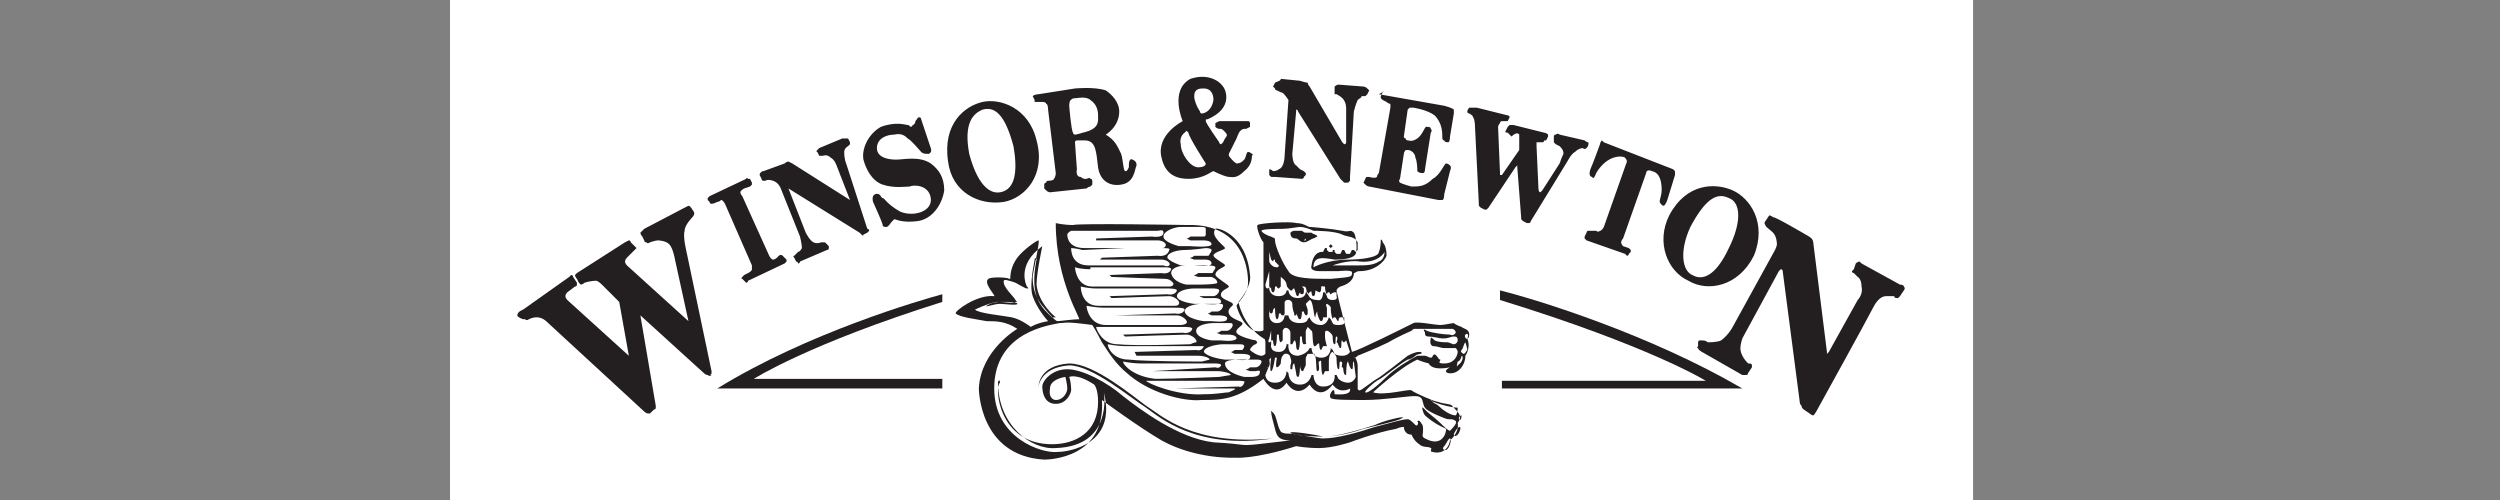 <?xml version="1.0" encoding="utf-8"?>
<!-- Generator: Adobe Illustrator 20.0.0, SVG Export Plug-In . SVG Version: 6.00 Build 0)  -->
<svg version="1.1" id="Lager_1" xmlns="http://www.w3.org/2000/svg" xmlns:xlink="http://www.w3.org/1999/xlink" x="0px" y="0px"
	 viewBox="0 0 130 26" style="enable-background:new 0 0 130 26;" xml:space="preserve">
<rect x="0" y="0" width="130" height="26" fill="#808080" stroke="none"/>
<style type="text/css">
	.st0{fill-rule:evenodd;clip-rule:evenodd;fill:#FFFFFF;}
	.st1{fill-rule:evenodd;clip-rule:evenodd;fill:#231F20;}
</style>
<g>
	<polygon class="st0" points="23.4,-25.7 102.6,-25.7 102.6,53.6 23.4,53.6 23.4,-25.7 	"/>
	<path class="st1" d="M26.9,16.4c0-0.2,0.3-0.3,0.3-0.3l2.4-1.7c0,0,0.1-0.1,0.1-0.1c0.1,0,0.1,0.1,0.1,0.1l0.2,0.3c0,0,0,0,0,0.1
		c0,0.1-0.1,0.1-0.1,0.1l-0.4,0.3c0,0-0.1,0.1-0.1,0.2c0,0.1,0.1,0.2,0.1,0.2l3.2,2.9l-0.5-2.8l-0.9-0.9c0,0-0.2-0.2-0.3-0.2
		c-0.3,0-0.6,0.1-0.6,0.1s-0.1,0.1-0.2,0.1c-0.1-0.1-0.1-0.1-0.1-0.1l-0.1-0.2c0,0-0.1-0.1-0.1-0.2c0.1-0.1,0.1-0.1,0.1-0.1l2.5-1.6
		c0,0,0.2-0.1,0.2-0.1c0.1,0,0.1,0.1,0.1,0.1l0.2,0.2c0,0,0.1,0.1,0.1,0.1l-0.1,0.1l-0.4,0.4c0,0-0.1,0.1-0.1,0.2
		c0,0.1,0.1,0.2,0.1,0.2l3.2,2.9l-0.7-3.2c0,0-0.1-0.6-0.3-0.8c-0.2-0.2-0.6-0.2-0.6-0.2c-0.1,0-0.4,0.1-0.4,0.1s-0.1,0.1-0.2,0
		c-0.1,0-0.1-0.1-0.1-0.1l-0.1-0.2c0,0-0.1-0.1-0.1-0.2c0.1-0.1,0.2-0.2,0.2-0.2l2.1-1.1c0,0,0.2-0.1,0.2-0.1c0.1,0,0.2,0.2,0.2,0.2
		s0.1,0.1,0.1,0.2c0,0.1-0.1,0.2-0.1,0.2s-0.4,0.4-0.4,0.7c-0.1,0.3,0.1,1.1,0.1,1.1l1.3,6.2c0,0,0,0.1,0,0.1c0,0.1-0.1,0.1-0.1,0.1
		L37,19.5c0,0-0.1,0.1-0.2,0c-0.1,0-0.2-0.1-0.2-0.1l-3.3-3l0.8,4.7c0,0,0,0.1,0,0.1c0,0.1-0.1,0.1-0.1,0.1l-0.2,0.2
		c0,0-0.1,0-0.1,0c-0.1,0-0.2-0.1-0.2-0.1l-5.1-4.7c0,0-0.2-0.2-0.5-0.2c-0.2,0-0.4,0.1-0.4,0.1s-0.1,0.1-0.2,0c-0.1,0-0.1,0-0.1,0
		S26.9,16.5,26.9,16.4L26.9,16.4z M36.8,10.4l0.1,0.1c0,0,0,0.1,0.1,0.1c0.1,0,0.3-0.1,0.3-0.1s0.1,0,0.2-0.1c0.1,0,0.2,0.2,0.2,0.2
		l1.4,3.2c0,0,0,0.1,0,0.2c0,0.1-0.2,0.2-0.2,0.2l-0.2,0.1c0,0-0.1,0.1-0.1,0.1c-0.1,0.1,0,0.1,0,0.1l0.1,0.1c0,0,0.1,0.1,0.1,0.1
		c0.1,0,0.1-0.1,0.1-0.1l1.9-0.9c0,0,0.1-0.1,0.1-0.1c0-0.1,0-0.1,0-0.1l-0.1-0.1c0,0-0.1-0.1-0.1-0.1c-0.1-0.1-0.2,0-0.2,0
		l-0.1,0.1c0,0-0.1,0.1-0.2,0.1c-0.1,0-0.2-0.2-0.2-0.2l-1.4-3.1c0,0-0.1-0.1-0.1-0.2c0-0.1,0.2-0.2,0.2-0.2L39,9.7l0.1-0.1
		c0-0.1,0-0.1,0-0.1L39,9.3c0,0,0,0-0.1,0c-0.1-0.1-0.1,0-0.1,0l-1.9,0.9l-0.1,0.1V10.4L36.8,10.4z M39.5,9.1l0.1,0.2
		c0,0,0,0.1,0.1,0.1c0.1,0,0.1,0,0.1,0s0.1-0.1,0.4,0c0.3,0.1,0.4,0.4,0.4,0.4l1,2.5c0,0,0.1,0.4,0.1,0.6c-0.1,0.2-0.2,0.2-0.2,0.2
		l-0.1,0.1c0,0-0.1,0.1-0.1,0.1c-0.1,0,0,0.1,0,0.1l0.1,0.2c0,0,0.1,0,0.1,0.1c0.1,0,0.1-0.1,0.1-0.1l1.4-0.6c0,0,0.1,0,0.1-0.1
		c0-0.1,0-0.1,0-0.1l-0.1-0.1l-0.1-0.1c-0.1,0-0.2,0-0.2,0s-0.2,0.1-0.4,0c-0.2-0.1-0.4-0.5-0.4-0.5l-0.9-2.3l3.7,2.3
		c0,0,0.1,0.1,0.1,0.1c0.1,0.1,0.1,0,0.1,0l0.2-0.1c0,0,0.1-0.1,0.1-0.1c0-0.1-0.1-0.1-0.1-0.1L44,8.5c0,0-0.1-0.2-0.1-0.6
		c0-0.2,0.2-0.3,0.2-0.3s0.1-0.1,0.1-0.1c0-0.1,0-0.1,0-0.1l-0.1-0.2h-0.1c-0.1,0-0.2,0-0.2,0l-1.2,0.5c0,0-0.1,0.1-0.1,0.1
		c-0.1,0.1,0,0.1,0,0.1l0.1,0.2c0,0,0.1,0,0.1,0h0.1c0,0,0.2-0.1,0.4,0.1c0.2,0.1,0.3,0.4,0.3,0.4l0.7,1.8l-3-1.9
		c0,0-0.2-0.1-0.2-0.1c-0.1,0-0.2,0.1-0.2,0.1l-1.1,0.4C39.6,8.9,39.5,9,39.5,9.1L39.5,9.1L39.5,9.1z M45.9,11.7
		c0,0.1,0.1,0.1,0.2,0.1c0.1,0,0.2-0.2,0.3-0.3c0.1-0.1,0.1-0.1,0.1-0.1c0.1,0,0.4,0.2,1.2,0.1c0.8-0.1,1.3-0.9,1.4-1.6
		c0-0.7-0.3-1.1-0.7-1.4c-0.6-0.4-1.4-0.2-1.8-0.2c-0.4,0-1-0.1-1-0.6c0-0.5,0.5-0.7,0.9-0.7c0.4-0.1,0.6,0.1,0.7,0.2
		c0.2,0.1,0.6,0.6,0.7,0.7C48,8,48.1,8,48.3,8c0.2-0.1,0.1-0.3,0.1-0.3l-0.5-1.5c0,0,0-0.1-0.1-0.1c-0.1,0-0.1,0.1-0.2,0.2
		c0,0.2-0.2,0.2-0.2,0.3c-0.1,0-0.1-0.1-0.2-0.1c-0.1,0-0.6-0.2-1.4,0.1c-0.7,0.4-1,1.2-0.9,1.7c0.1,0.4,0.4,1.1,1,1.3
		c0.6,0.2,1.2,0.1,1.4,0.1c0.2-0.1,1-0.1,1.1,0.6c0.1,0.7-0.9,1-1.6,0.7c-0.7-0.4-0.8-0.7-0.9-0.7c-0.1,0-0.1-0.3-0.4-0.2
		c-0.2,0.1-0.1,0.4-0.1,0.4S45.9,11.6,45.9,11.7L45.9,11.7z M49.3,8.4c0.2,1.6,1.6,2.3,2.9,2.1c1.1-0.2,2.2-1.4,1.7-3.2
		c-0.4-1.7-1.9-2.2-2.8-2C50.2,5.5,49,6.4,49.3,8.4L49.3,8.4z M51.1,5.7c0.7-0.2,1.2,0.4,1.6,1.9C53,9.3,52.6,9.9,52,10
		c-0.6,0.1-1.2-0.5-1.6-2C50.1,6.4,50.6,5.9,51.1,5.7L51.1,5.7z M53.7,5l0.1,0.2c0,0,0,0.1,0,0.1c0.1,0,0.2,0,0.2,0h0.2
		c0,0,0.2,0,0.2,0.1c0.1,0,0.1,0.3,0.1,0.3L54.9,9c0,0,0,0.2-0.1,0.3c0,0.1-0.3,0.1-0.3,0.1s-0.1,0-0.1,0.1c-0.1,0-0.1,0.1-0.1,0.1
		v0.2c0,0,0,0,0.1,0.1c0.1,0.1,0.2,0.1,0.2,0.1l1.9-0.2c0,0,0.1-0.1,0.2-0.1c0.1-0.1,0.1-0.1,0.1-0.1V9.4c0,0,0-0.1-0.1-0.1
		c0-0.1-0.2,0-0.2,0h-0.1c0,0-0.1,0-0.2-0.1C55.9,9.2,56,8.8,56,8.8s-0.1-1.3-0.1-1.4c0-0.1,0.1-0.1,0.1-0.1c0.1,0,0.1,0,0.4,0
		c0.6,0,0.6,0.6,0.7,1.4c0.1,0.7,0.6,1,1.2,0.9c0.7-0.1,0.7-0.8,0.8-1c0-0.1,0-0.2-0.2-0.3c-0.2-0.1-0.2,0.2-0.2,0.4
		c-0.1,0.2-0.1,0.2-0.2,0.2c-0.1-0.1-0.1-0.6-0.2-0.9C58.1,7.6,58,7.3,57.5,7c0,0,0.7-0.4,0.7-1.2c0-0.5-0.4-0.9-0.7-1.1
		c-0.6-0.2-1.6-0.1-1.6-0.1L54,4.9C54,4.9,53.8,4.9,53.7,5L53.7,5L53.7,5z M55.7,5.2C55.7,5.1,56,5.1,56,5.1s0.5-0.1,0.7,0.1
		C57,5.4,57.1,5.7,57.1,6c0,0.3,0.1,0.7-0.8,0.9c-0.3,0.1-0.4,0.1-0.4,0.1c-0.1,0-0.1-0.1-0.1-0.1c-0.1-0.1-0.2-1.4-0.2-1.4
		S55.6,5.2,55.7,5.2L55.7,5.2z M66.3,4.3l-0.1,0.2l0.1,0.1c0,0.1,0.1,0.1,0.1,0.1l0.2,0.1c0.1,0,0.2,0.1,0.4,0.4l-0.2,2.9
		c0,0,0,0.6-0.3,0.7c-0.1,0.1-0.3,0.1-0.3,0.1S66.1,8.8,66,8.8L66,8.9v0.2c0,0,0.1,0.1,0.1,0.1c0.1,0,0.2,0,0.2,0l1.4,0.1
		c0,0,0.1,0,0.1-0.1l0.1-0.1V9V9c-0.1-0.1-0.1-0.1-0.1-0.1l-0.2-0.1c0,0-0.1-0.1-0.2-0.2C67.2,8.5,67.2,8,67.2,8l0.2-2.2V5.7
		c0.1,0,0.1,0.1,0.1,0.1l2.2,3.5c0,0,0.1,0.1,0.1,0.1c0.1,0.1,0.1,0.1,0.1,0.1h0.2c0,0,0.1-0.1,0.1-0.1V9.2l0.2-3.4
		c0,0,0.1-0.4,0.2-0.6c0.1-0.1,0.2-0.1,0.2-0.2c0.1,0,0.2,0,0.2,0c0.1-0.1,0.1-0.1,0.1-0.1l0.1-0.2c0,0-0.1-0.1-0.1-0.1
		c-0.1-0.1-0.2-0.1-0.2-0.1l-1.3-0.1c0,0-0.1,0-0.2,0.1v0.1v0.2c0,0,0,0,0,0.1c0.1,0,0.1,0,0.1,0s0.2,0.1,0.3,0.2
		c0.2,0.2,0.2,0.5,0.2,0.5L70,7.4c0,0,0,0.1-0.1,0.1l-0.1-0.1l-1.7-2.9c0,0-0.1-0.1-0.1-0.2c-0.1,0-0.4-0.1-0.4-0.1l-1-0.1
		C66.6,4.2,66.5,4.2,66.3,4.3L66.3,4.3L66.3,4.3z M71.9,4.8L71.8,5v0.1c0.1,0.1,0.1,0.1,0.1,0.1l0.2,0.1c0,0,0.1,0.1,0.2,0.1
		c0,0.1,0,0.2,0,0.2L71.7,9c0,0-0.1,0.1-0.1,0.2c-0.1,0.1-0.4,0-0.4,0h-0.1c-0.1,0-0.1,0.1-0.1,0.1l-0.1,0.2L71,9.6
		c0.1,0.1,0.2,0.1,0.2,0.1l3.6,0.7c0,0,0.1,0,0.2,0c0.1,0,0.1-0.3,0.1-0.3l0.3-1.2c0,0,0.1-0.2,0-0.3c0,0-0.1-0.1-0.2-0.1
		c-0.1,0-0.3,0.6-0.7,0.8c-0.4,0.4-0.7,0.4-1.1,0.4c-0.4-0.1-0.6-0.2-0.6-0.2c-0.1-0.1,0-0.2,0-0.2l0.2-1.3c0,0,0-0.1,0.1-0.2
		c0.1,0,0.1,0,0.1,0c0.2,0,0.4,0.2,0.4,0.4c0.1,0.2,0.1,0.6,0.1,0.7c0.1,0.1,0.2,0.1,0.3,0.1c0.1,0,0.1-0.2,0.1-0.2l0.3-1.9
		c0,0,0.1-0.1,0-0.2c0-0.1-0.1-0.1-0.2-0.1c-0.1-0.1-0.2,0.4-0.5,0.6c-0.3,0.2-0.4,0.1-0.5,0.1c0,0-0.1,0-0.1-0.1
		c-0.1,0-0.1-0.1-0.1-0.1l0.2-1.4c0,0,0.1-0.1,0.1-0.1c0.1,0,0.2,0,0.2,0s0.7,0.1,1.1,0.4c0.4,0.4,0.4,0.9,0.4,1.1
		c0,0.1,0,0.2,0.1,0.2c0,0.1,0.2,0.1,0.2,0.1c0.1,0,0.1-0.3,0.1-0.3l0.2-1.2c0,0,0-0.1,0-0.2c-0.1-0.1-0.5-0.2-0.5-0.2l-3.4-0.6
		C72.1,4.7,71.9,4.7,71.9,4.8L71.9,4.8L71.9,4.8z M63.2,6.4c0,0,0,0.1,0,0.2c0.1,0.1,0.2,0.1,0.2,0.1s-0.1,0,0.1,0
		C63.7,6.8,63.8,7,63.8,7c0,0.1-0.1,0.2-0.1,0.2l-0.1,0.2c0,0-0.1,0.1-0.1,0.1c-0.1,0-0.1-0.1-0.1-0.1s-0.7-1-0.7-1.1
		c0-0.1,0-0.1,0.1-0.1c1.4-0.6,0.9-1.6,0.8-1.7c-0.2-0.3-0.8-0.7-1.7-0.4c-1.1,0.6-0.4,2.2-0.4,2.2S60.1,7,60.4,8.2
		c0.2,0.9,0.8,1.1,1.4,1.1c0.8,0,1.2-0.4,1.3-0.4c0.4,0.2,0.7,0.3,0.8,0.3c0.2,0,0.4,0.1,0.8-0.3c0.4-0.3,0.4-0.7,0.4-0.8
		C65.2,8,65.1,8,65.1,8S65,7.9,64.9,7.9c-0.1,0-0.1,0.3-0.2,0.4c-0.1,0.1-0.2,0.2-0.4,0.2c-0.2-0.1-0.4-0.4-0.4-0.4V8
		C63.9,8,63.9,8,63.9,8l0.4-0.8c0,0,0.1-0.3,0.2-0.4c0.1-0.1,0.2-0.1,0.2-0.1s0.1,0,0.1,0C65,6.6,65,6.6,65,6.6V6.4
		c0,0,0-0.1-0.1-0.1c-0.1,0-0.2,0-0.2,0h-1.3C63.4,6.3,63.4,6.3,63.2,6.4L63.2,6.4L63.2,6.4z M62.6,4.6c0.3,0,0.5,0.2,0.5,0.6
		c-0.1,0.6-0.5,0.7-0.6,0.7c-0.1,0-0.1-0.1-0.1-0.1c-0.2-0.3-0.3-0.6-0.3-0.8C62.1,4.6,62.4,4.6,62.6,4.6L62.6,4.6z M62.7,8.5
		c0,0.1-0.1,0.2-0.4,0.2c-0.4,0-0.9-0.7-0.9-1.2c-0.1-0.4,0.2-0.6,0.2-0.6l0.1-0.1c0,0-0.1-0.1,0.1,0.1C61.8,7.1,62.7,8.5,62.7,8.5
		L62.7,8.5L62.7,8.5z M76.4,5.6c0,0-0.1,0.1-0.1,0.2c0,0.1,0.1,0.1,0.1,0.1s0.2,0.1,0.2,0.2c0.1,0.1,0.1,0.5,0.1,0.5l0.2,4v0.1
		c0.1,0.1,0.1,0.1,0.1,0.1l0.2,0.1c0,0,0.1,0,0.1,0l0.1-0.1l1.4-2.1c0,0,0.1-0.1,0.1-0.1v0.1l0.2,2.6v0.1c0.1,0.1,0.1,0.1,0.1,0.1
		l0.2,0.1h0.1c0.1,0,0.1-0.1,0.1-0.1l1.9-3.1c0,0,0.2-0.4,0.4-0.5c0.2-0.2,0.4-0.2,0.4-0.2s0.1,0.1,0.2,0c0.1-0.1,0.1-0.2,0.1-0.2
		s0-0.1,0-0.1c-0.1,0-0.2-0.1-0.2-0.1l-1.3-0.3c0,0-0.1-0.1-0.2,0c-0.1,0-0.1,0.1-0.1,0.1v0.2v0.1c0.1,0.1,0.1,0.1,0.1,0.1l0.2,0.1
		c0.1,0.1,0.2,0.2,0.2,0.4c-0.1,0.2-0.2,0.5-0.2,0.5l-0.9,1.4l-0.1,0.1c-0.1,0-0.1-0.2-0.1-0.2l-0.1-2.2c0,0,0-0.1,0-0.2
		c0.1,0,0.1,0,0.1,0h0.2c0,0,0.1,0,0.1-0.1c0.1,0,0.1,0,0.1,0l0.1-0.2c0,0,0,0,0-0.1c-0.1-0.1-0.2-0.1-0.2-0.1l-1.6-0.4
		c0,0-0.1,0-0.2,0l-0.1,0.1l-0.1,0.2c0,0-0.1,0.1,0.1,0.1l0.1,0.1c0,0,0,0,0.1,0.1C78.9,6.8,79,7,79,7v0.8l-0.9,1.3c0,0,0,0-0.1,0
		C78,9.1,78,9,78,9l-0.1-2.4c0,0,0-0.1,0.1-0.2c0-0.1,0.1-0.1,0.1-0.1h0.1h0.1c0.1,0,0.1,0,0.1,0l0.1-0.2V6.1c0-0.1-0.1-0.1-0.1-0.1
		l-1.6-0.4C76.6,5.6,76.5,5.6,76.4,5.6C76.4,5.6,76.4,5.6,76.4,5.6L76.4,5.6z M86.8,11.2c-0.7,1.4-0.1,2.9,1,3.4
		c1,0.6,2.6,0.3,3.4-1.3c0.7-1.7-0.2-3-1.1-3.4C89.2,9.5,87.7,9.5,86.8,11.2L86.8,11.2z M89.9,10.3c0.6,0.2,0.7,1.2,0,2.6
		c-0.7,1.5-1.4,1.7-1.9,1.4c-0.5-0.2-0.7-1.2-0.1-2.5C88.7,10.3,89.3,10,89.9,10.3L89.9,10.3z M83.2,7.5c0,0-0.4,1.1-0.5,1.3
		c-0.1,0.3,0,0.4,0.1,0.4C82.8,9.3,82.9,9.3,83,9c0.6-1,1.4-0.9,1.5-0.8c0.1,0.1,0.1,0.2,0.1,0.2l-1.2,3.4c0,0-0.1,0.2-0.2,0.2
		c-0.1,0.1-0.2,0-0.2,0L82.7,12h-0.1c-0.1,0-0.1,0.1-0.1,0.1l-0.1,0.2v0.1c0.1,0.1,0.1,0.1,0.1,0.1l2,0.7l0.1,0.1
		c0.1,0,0.1-0.1,0.1-0.1l0.1-0.1c0,0,0-0.1,0-0.1c-0.1-0.1-0.1-0.1-0.1-0.1l-0.3-0.1c0,0-0.1-0.1-0.1-0.2c0-0.1,0.1-0.2,0.1-0.2
		l1.2-3.4c0-0.1,0.1-0.2,0.3-0.1C86.5,9,86.4,10,86.4,10c0,0.1-0.1,0.4-0.1,0.5c0.1,0.2,0.2,0.2,0.2,0.2c0.1,0,0.2-0.3,0.2-0.3
		l0.4-1.3c0,0,0-0.1,0-0.2c-0.1-0.1-0.1-0.1-0.1-0.1l-3.6-1.4c0,0-0.1-0.1-0.1-0.1C83.2,7.4,83.2,7.5,83.2,7.5L83.2,7.5z M94.5,21.3
		c0,0,2.6-4.7,2.9-5.3c0.3-0.6,0.6-0.6,0.7-0.6c0.2,0,0.4,0,0.4,0c0,0.1,0.1,0.1,0.2,0.1c0.1-0.1,0.1-0.1,0.1-0.1l0.2-0.3
		c0,0,0.1-0.1,0-0.2c0-0.1-0.2-0.1-0.2-0.1l-2-1.1c0,0-0.1-0.1-0.1-0.1c-0.1,0-0.2,0.1-0.2,0.1L96.4,14l-0.1,0.1
		c0,0.1,0.1,0.1,0.1,0.1l0.2,0.2c0,0,0.2,0.1,0.2,0.5c0.1,0.4-0.2,0.7-0.2,0.7l-1.5,2.7c0,0-0.1,0.1-0.1,0.1v-0.1l-0.7-5.6
		c0,0,0-0.2-0.1-0.3c-0.1-0.1-0.3-0.2-0.3-0.2s-1.7-1-1.7-0.9c0,0-0.1-0.1-0.2-0.1H92l-0.2,0.3c0,0-0.1,0.1,0,0.2
		c0,0.1,0.2,0.2,0.4,0.4c0.2,0.2,0.2,0.6,0.2,0.6c0,0.1-0.1,0.3-0.1,0.3l-2.2,4c0,0-0.2,0.4-0.6,0.7c-0.2,0.1-0.6,0.1-0.7,0.1
		c-0.1-0.1-0.2-0.1-0.4-0.1c-0.1,0-0.1,0.1-0.1,0.1L88.3,18c0,0-0.1,0.1,0,0.1c0,0.1,0.2,0.2,0.2,0.2l2.1,1.2c0,0,0.1,0,0.2,0
		c0.1,0,0.1-0.1,0.1-0.1l0.2-0.3c0,0,0,0,0-0.1c0-0.1-0.1-0.1-0.2-0.1c-0.2-0.2-0.4-0.5-0.4-0.8c0-0.2,0.1-0.5,0.1-0.5l1.9-3.5
		l0.1-0.1c0.1,0,0.1,0.1,0.1,0.1l0.9,6.9c0,0,0.1,0.1,0.1,0.2c0.1,0.1,0.1,0.1,0.1,0.1l0.3,0.2c0,0,0.1,0.1,0.2,0.1
		C94.4,21.5,94.5,21.3,94.5,21.3L94.5,21.3z"/>
	<path class="st1" d="M49,20.2H37.3c4.7-2.9,10.6-4.6,11.7-4.9v0.4c-7,2.2-9.8,4-9.8,4H49V20.2L49,20.2z"/>
	<path class="st1" d="M78.1,20.2h12.5C85.8,17.4,80,15.6,78,15.1v0.5c7.8,2.4,10.7,4.2,10.7,4.2H78.1V20.2L78.1,20.2z"/>
	<path class="st1" d="M65.7,17.1v-4.5c-0.2-0.2-0.4-0.9-0.3-0.9c0.1-0.1,1.7-0.2,2-0.1c0.4,0,0.6,0.2,0.7,0.2c0.1,0,1.2,0.1,1.7,0.2
		c0.4,0.1,0.4-0.1,0.6,0.1c0.1,0.1,0.2,0.8,0.1,1.1c-0.1,0.2-0.5,0.3-1.1,0.3c-0.6-0.1-1.1-0.2-1.1,0.4c0,0,0.7-0.4,1.8-0.4
		c0.6,0,1.6-0.1,1.6-0.4c0.1-0.2,0.1-0.6,0.1-0.6c0-0.1,0.1,0,0.1,0.1c0.1,0.1,0.2,0.3,0.2,0.7c-0.1,0.3-0.6,0.8-1.4,0.8
		c-0.2,0-0.2,0.1-0.3,0.1c0,0.1,0,0.5-0.7,0.7c-0.2,0.1-0.2,0.2-0.2,0.2c0,0.1,0.8,3.2,0.8,3.2c0.4-0.1,2.6-1.2,3.2-1.5
		c0.2-0.1,1.1,0.1,1.4,0.1c0.2,0,0.6-0.1,0.7-0.1c0.1,0.1,0.4,0.2,0.4,0.2c0.1,0.1,0.4,0.1,0.4,0.4c0,0.2-0.1,0.2-0.1,0.2
		c0.2,0.5-0.1,0.9-0.1,0.9c0,0.5-0.4,1-0.9,0.9c-0.3-0.1,0.1-0.3,0.1-0.3c-1,0.2-1.1-0.2-1.1-0.2c-0.4-0.1-0.6-0.2-0.6-0.2
		c-0.9,0.4-2.3,1.7-2.3,1.7c0.6,0.2,1.9-0.2,2-0.1c0.1,0.1,1.2,0.6,1.4,0.6c0.2,0.1,0.7,0.1,0.7,0.2c0.1,0.1,0.4,0.4,0.4,0.5
		c0.1,0.1-0.1,0.4-0.1,0.4c0.1,0.5-0.4,0.9-0.4,0.9c-0.1,0.6-0.6,0.7-0.9,0.6c-0.2,0,0-0.2-0.1-0.2c-0.1-0.1-0.4,0-0.6-0.2
		c-0.3-0.2-0.4-0.5-0.4-0.5c-0.4,0-0.4-0.4-0.4-0.4c-0.2,0-0.4,0.1-0.4,0.1c-1.1,0.2-2.4,0.7-2.4,0.7s-0.9,0.3-1.6,0.3
		c-0.7,0-1.2-0.1-1.2-0.1c-2.2,0.7-3.2,0.6-3.2,0.6s-2,0.1-3.8-0.9c-1.2-0.7-3.1-2.1-3.1-2.1c0.2,3-2.7,3.1-3,3.1
		c-3.4-0.2-3.4-3.7-3.4-3.7c0.1-2,2-3.1,2-3.1c-0.6-0.4-1.1-0.4-1.6-0.4c-0.5-0.1-1.4-0.2-1.6-0.4c-0.1-0.1,1.1-1,2-0.9
		c0.1,0-0.6-0.7-0.3-0.9c0.1-0.1,0.9-0.1,1.1,0c0.1,0.1-0.1-0.4,0.4-1.1c0.3-0.4,1-0.9,1.1-0.9c0.1,0-0.3,1.7-0.3,1.9
		c0,0.2,0,0.9,0.5,1.5c0.5,0.6,0.7,0.8,0.8,0.8c0.1,0,0.8-0.1,1.1-0.1c0.2,0.1-1.2-1.9-1.2-5c0,0,0.4,0.1,0.9,0.1
		c0.3-0.1,5.9,0,5.9,0c3.2-0.1,3.2,2.7,3.2,3c0,0.6-0.6,1.1-0.6,1.2c0,0,0.2,0.9,0.9,1.3C65.8,17.3,65.7,17.1,65.7,17.1L65.7,17.1z
		 M54.9,20.8c0.4,0,0.6-0.4,0.6-0.6c0-0.2-0.1-0.6-0.1-0.6s-0.8,0.1-0.8,0.6C54.5,20.8,54.9,20.8,54.9,20.8L54.9,20.8z M54.7,23.1
		c1.2,0,2.4-0.6,2.4-2.2c0-0.7-0.2-0.9-0.2-0.9c-0.9-0.6-1.3-0.4-1.3-0.4c0.1,0.3,0.1,0.6,0.1,0.7c0,0.1-0.2,0.7-0.8,0.7
		c-0.6,0-0.7-0.6-0.7-0.9c0-0.3,0.5-0.9,1.3-0.9c0.8,0,2.1,0.7,2.9,1.4c0.9,0.7,2.9,2.2,4.7,2.4c1.8,0.1,1.3,0.2,2.3,0.1
		c0.9-0.1,1.7-0.2,1.7-0.2c-0.6,0-0.7-0.2-0.8-0.6c-0.1-0.4-0.2-0.7-0.2-0.9c-0.1-0.1,0.1,0,0.2,0.2c0.1,0.2,0.2,0.9,0.4,0.9
		c0.2,0.1,0.5,0,0.7,0.1c0.2,0,1.1,0.2,1.4,0.2c0.7,0,1.8-0.3,2.7-0.6c0.8-0.2,1.4-0.4,1.7-0.4c0.1,0,0.2,0.1,0.4,0.3
		c0.1,0.1,0.2-0.1,0.1-0.2c0,0,0.1-0.1,0.2,0.1c0.1,0.1,0.1,0.2,0.1,0.4c0,0.2-0.1,0.3,0.1,0.4c0.2,0.1,0.6,0.3,0.9,0
		c0.2-0.2,0.2-0.5,0.2-0.5c-0.7-0.3-1.1-0.7-1.1-0.7c-0.1-0.1-0.2-0.5-0.1-0.4c0.1,0.1,0.1,0.1,0.2,0.2c0.1,0.1,0.5,0.4,0.7,0.6
		c0.1,0.1,0.4,0.4,0.5,0.4c0.1-0.1,0.4-0.4,0.3-0.5c-0.1-0.1-0.2-0.1-0.4-0.1c-0.1,0-1.1-0.4-1.2-0.6c-0.1-0.1-0.1-0.4-0.2-0.5
		c-0.1-0.1-0.2-0.1-0.4-0.1c-0.3,0-1.6,0.2-2.5,0.2c-0.9,0-1.7,0-1.8-0.1c-0.1-0.1,0-0.3,0.1-0.4c0.1-0.1,0.1,0.2,0.1,0.2
		c0.1,0,0.9,0.1,0.8-0.3c0,0-0.1,0.1-0.4,0.1c-0.3,0-0.5-0.3-0.5-0.3c-0.7,0.9-1.2,0-1.2,0c-0.7,0.8-1.2-0.1-1.2-0.1
		c-0.6,0.9-1.2-0.2-1.2-0.2c-1.4,1.1-2.2,1.1-3.2,1.1c-1,0.1-2.8-0.4-3.9-1.4c-0.6-0.5-0.9-1-1.3-1.6c-0.3-0.6-0.5-0.9-0.5-0.9
		c-1.5-0.2-1.3-0.1-1.7-0.1c-0.4,0.1-3.4,0.4-3.4,3.4c0,2.6,2.5,3.4,3.3,3.3c0.6,0,3.1-0.4,2.4-3.1c0,0,0.5,2.8-2.5,2.9
		c-1.3,0.1-3-1.2-3-3.4c0-0.1,0.1-0.2,0.1,0C51.7,20.1,51.9,23.1,54.7,23.1L54.7,23.1z M75.1,23.2c-0.1,0.1-0.1,0.2,0.1,0.2
		c0.2-0.1,0.3-0.6,0.2-0.6C75.3,22.8,75.2,23.1,75.1,23.2L75.1,23.2z M75.9,21.8c0.1,0.1,0.1-0.2,0.1-0.2
		C75.9,21.6,75.8,21.8,75.9,21.8L75.9,21.8z M75.6,22.6c0,0.1,0.1,0.1,0.2,0c0.1-0.1,0.2-0.4,0.1-0.4C75.8,22.2,75.6,22.5,75.6,22.6
		L75.6,22.6z M75.7,21.6c0.1-0.1,0.1-0.4,0.1-0.4c-0.4,0-1.4-0.3-1.4-0.4c0-0.1,0,0,0.1,0.1c0.1,0.1,0.2,0.1,0.3,0.2
		c0.2,0.2,0.6,0.5,0.9,0.5C75.6,21.6,75.7,21.6,75.7,21.6L75.7,21.6z M70.6,19c0,0.1,0,1.1,0,1.2c0,0,0,0.1,0.1,0.1
		c0.1,0,0.7-0.5,0.9-0.6c0.2-0.1,1.2-0.9,1.6-1.2c0.2-0.1,0.4-0.2,0.6-0.2c0.2,0,0.1,0.1,0.1,0.1c0,0-0.2,0-0.3,0.1
		c-0.1,0.1-0.3,0.2-0.4,0.2c-0.4,0.2-1.2,0.9-1.6,1.1c-0.3,0.2-0.7,0.6-0.6,0.6c0.1,0.1,0.7-0.4,1.1-0.8c0.4-0.4,1.2-0.9,1.6-1.1
		c0.2,0,0.4,0,0.4,0c0.1,0,0.2,0.1,0.3,0.1c0.1,0,0.1-0.1,0.1-0.1c0.1-0.1,0.1-0.1,0.2,0c0.1,0.1,0.1,0.2,0.2,0.2
		c0,0.1-0.2,0.2,0.2,0.2c0.6,0,0.7-0.5,0.7-0.6c0-0.1-0.1-0.2-0.1-0.2c0,0-0.3,0-0.6,0c-0.2,0-0.3-0.1-0.6-0.1
		c-0.2-0.1-0.1-0.4-0.1-0.4c0-0.1,0.1,0,0.2,0.1c0.2,0.1,0.5,0.1,0.7,0.1c0.3,0.1,0.2,0.1,0.3,0.1c0.1,0,0.2-0.1,0.2-0.2
		c0-0.2-0.1-0.2-0.2-0.2c-0.2,0-0.2,0.1-0.6,0.1c-0.1,0-0.5-0.1-0.7-0.1c-0.2,0-0.2-0.1-0.2-0.2c-0.1-0.2-0.1-0.2,0.1-0.1
		c0.2,0.1,0.9,0.2,1.2,0.2c0.2,0.1,0.3-0.1,0.3-0.1c0-0.1-0.1-0.2-0.2-0.2c-0.1,0-0.3,0-0.6,0c-0.3,0-0.3,0-0.6,0
		c-0.2,0-0.7,0-0.7,0c-0.1,0-0.1,0-0.2,0.1c0,0-0.7,0.3-1.2,0.6c-0.6,0.3-1.6,0.7-1.6,0.7c-0.1,0.1-0.1,0.1-0.2,0.1
		C70.5,18.5,70.6,18.9,70.6,19L70.6,19z M75.8,18.8c0,0-0.1,0.4,0,0.2c0.3-0.2,0.3-0.5,0.2-0.5C76,18.6,75.9,18.8,75.8,18.8
		L75.8,18.8z M76,18.2c-0.1,0.1,0.1,0.2,0.1,0.2c0.1,0,0.1-0.1,0.2-0.2c0-0.1-0.1-0.4-0.1-0.4C76.1,17.9,76.1,18.1,76,18.2L76,18.2z
		 M76.3,17.6c0.1-0.2,0-0.3-0.1-0.2C76.1,17.5,76.3,17.7,76.3,17.6L76.3,17.6z M54,20.1c0,0,0.1-1,1.6-1.1c1.2,0,3.2,1.7,4,2.2
		c0.7,0.5,2.6,2.2,6.6,1.6c-4.2,0.4-5.8-1.2-6.6-1.7c-0.7-0.5-2.7-2.2-4-2.2C54,19,54,20.1,54,20.1L54,20.1z M61.3,12.8h0.6
		c0,0,1.1,0.1,1.1-0.1c0-0.2-0.4-0.2-0.4-0.2h-0.7c0,0-0.2-0.1-0.2-0.1c0.1,0,0.2-0.1,0.2-0.1s0.7,0,0.7,0c0.1,0,0.1-0.1,0.1-0.1
		s0-0.2,0-0.3c0-0.1-0.2-0.1-0.2-0.1s-0.8,0-1.1,0c-0.3,0-0.9,0.2-0.9,0.5S61.3,12.8,61.3,12.8L61.3,12.8z M61.4,13.8h0.7
		c0,0,0.9,0.1,0.9-0.1c0-0.2-0.3-0.2-0.3-0.2h-0.6c0,0-0.3-0.1-0.2-0.1c0.1,0,0.2-0.1,0.2-0.1s0.7,0,0.7,0c0.1,0,0.1-0.1,0.1-0.1
		S63,13.1,63,13c0-0.1-0.3-0.1-0.3-0.1s-0.7,0.1-1.1,0.1c-0.3,0-0.9,0.1-0.9,0.4C60.8,13.6,61.4,13.8,61.4,13.8L61.4,13.8z
		 M62.1,15.8h0.5c0,0,0.9,0.1,0.9-0.1c0-0.2-0.3-0.2-0.3-0.2h-0.6c0,0-0.3-0.1-0.2-0.1c0.1,0,0.2,0,0.2,0s0.4,0,0.5,0
		c0.1,0,0.2-0.1,0.2-0.1s0.1-0.1,0.1-0.2c0-0.1-0.3-0.1-0.3-0.1s-0.7,0-1,0c-0.3,0-0.9,0.1-0.9,0.4C61.2,15.7,62.1,15.8,62.1,15.8
		L62.1,15.8z M61.7,14.8h0.6c0,0,1,0,1-0.1c0-0.2-0.3-0.3-0.3-0.3h-0.7c0,0-0.3-0.1-0.2-0.1c0.1,0,0.2-0.1,0.2-0.1s0.7,0,0.7,0
		c0.1,0,0.1-0.1,0.1-0.1s0.1-0.1,0.1-0.2c0-0.1-0.4-0.1-0.4-0.1s-0.7,0-1.1,0c-0.3,0-0.8,0.1-0.8,0.4C61,14.7,61.7,14.8,61.7,14.8
		L61.7,14.8z M62.6,16.7H63c0,0,0.8,0.1,0.8-0.1c0.1-0.2-0.4-0.2-0.4-0.2H63c0,0-0.2-0.1-0.2-0.1c0.1,0,0.2-0.1,0.2-0.1s0.2,0,0.3,0
		c0.1,0,0.2-0.1,0.2-0.1s0.1-0.1,0.1-0.2c0-0.1-0.1-0.1-0.1-0.1s-0.7,0-1,0c-0.3,0-0.9,0.1-0.9,0.4C61.7,16.6,62.6,16.7,62.6,16.7
		L62.6,16.7z M63,17.7h0.5c0,0,0.7,0.1,0.8-0.1c0-0.2-0.4-0.2-0.4-0.2h-0.4c0,0-0.3-0.1-0.2-0.1c0.1,0,0.2-0.1,0.2-0.1s0.2,0,0.3,0
		c0.1,0,0.2-0.1,0.2-0.1s0.1-0.1,0.1-0.2c0-0.1-0.1-0.1-0.1-0.1s-0.6,0-0.9,0c-0.3,0-0.9,0.1-0.9,0.4C62.2,17.6,63,17.7,63,17.7
		L63,17.7z M64.7,19.6h0.4c0,0,0.4,0,0.4-0.2c0.1-0.2-0.2-0.1-0.2-0.1H65c0,0-0.3-0.1-0.2-0.1c0.1,0,0.2-0.1,0.2-0.1s0.2,0,0.3,0
		c0.1,0,0.2-0.1,0.2-0.1s0.1-0.1,0.1-0.2c0-0.1-0.2-0.1-0.2-0.1s-0.6,0-0.9,0c-0.2,0-0.8,0-0.8,0.2C63.7,19.4,64.7,19.6,64.7,19.6
		L64.7,19.6z M63.7,18.7h0.5c0,0,0.8,0.1,0.8-0.1c0.1-0.2-0.4-0.2-0.4-0.2h-0.4c0,0-0.2-0.1-0.2-0.1c0.1,0,0.2-0.1,0.2-0.1
		s0.2,0,0.2,0c0.1,0,0.2,0,0.2,0s0.1-0.1,0.1-0.2c0-0.1-0.2-0.1-0.2-0.1s-0.6,0-0.9,0c-0.2,0-1,0.1-1,0.4
		C62.8,18.6,63.7,18.7,63.7,18.7L63.7,18.7z M55.7,12c0,0-0.2,0.1-0.2,0.2c0,0.2,0.1,0.7,0.9,0.7c0.9,0,4,0,4,0s0.2,0,0.2-0.1
		c0.1-0.1-0.1-0.3-0.4-0.3c-0.3,0-3.2,0-3.2,0v-0.1l2.9-0.1c0,0,0.6,0.1,0.6-0.2c0-0.2-0.2-0.1-0.3-0.1c-0.2,0-2.6,0-2.6,0
		S55.7,12,55.7,12L55.7,12z M56.3,13c-0.4-0.1-0.6-0.1-0.6-0.1c0,0.1,0,0.9,0.9,0.9c0.8,0,3.9,0,3.9,0s0.2,0.1,0.3,0
		c0.1-0.1-0.1-0.3-0.4-0.3c-0.3,0-3.2,0-3.2,0l0.1-0.1l2.9-0.1c0,0,0.5,0.1,0.6-0.3c0.1-0.1-0.2-0.1-0.4-0.1c-0.2,0-1.9,0-1.9,0
		L56.3,13L56.3,13z M56.7,14c-0.5,0-0.8-0.1-0.8-0.1c0,0.1,0.1,1,0.9,1c0.9,0,4,0,4,0s0.2,0,0.2-0.1c0.1,0-0.1-0.3-0.4-0.3
		c-0.3,0-2.8-0.1-2.8-0.1l-0.1-0.1l2.7-0.1c0,0,0.4,0.1,0.5-0.2c0-0.1-0.2-0.1-0.4-0.1c-0.1,0-1.9,0-1.9,0H56.7L56.7,14z M57,15
		c-0.4,0-0.8-0.1-0.8-0.1c0,0.2,0.1,1,0.9,1c0.9,0,4,0,4,0s0.2,0,0.2-0.1c0.1-0.1-0.2-0.4-0.5-0.4c-0.3,0-3,0.1-3,0.1l-0.1-0.1
		l3-0.1c0,0,0.4,0.1,0.5-0.2c0-0.1-0.4-0.1-0.5-0.1c-0.2,0-1.8,0-1.8,0H57L57,15z M57.4,16c-0.4,0-0.9-0.1-0.9-0.1c0,0.2,0.2,1,1,1
		c0.9,0,3.9,0,3.9,0s0.2,0,0.3-0.1c0.1-0.1-0.2-0.4-0.5-0.4c-0.3,0-3.2,0-3.2,0H58l3.1-0.1c0,0,0.4,0.1,0.5-0.2
		c0-0.1-0.3-0.1-0.5-0.1c-0.1,0-1.7,0-1.7,0H57.4L57.4,16z M57.9,17C57.5,17,57,17,57,17c0,0.1,0.3,0.9,1.1,0.9c0.9,0.1,3.8,0,3.8,0
		s0.2-0.1,0.3-0.1c0.1-0.1-0.2-0.4-0.5-0.4c-0.3,0-3.2,0.1-3.2,0.1l-0.1-0.1l3.1-0.1c0,0,0.4,0.1,0.5-0.2c0-0.1-0.3-0.1-0.5-0.1
		c-0.2,0-1.7,0-1.7,0L57.9,17L57.9,17z M58.5,18c-0.4,0-0.9-0.1-0.9-0.1c0,0.2,0.3,0.8,1.1,0.8c0.9,0.1,3.8,0.1,3.8,0.1
		s0.4-0.1,0.4-0.1c0-0.1-0.3-0.2-0.6-0.2c-0.3,0-3.2,0-3.2,0L59,18.3l3.2-0.1c0,0,0.3,0.1,0.4-0.2c0.1,0-0.2,0-0.4,0
		c-0.1,0-1.7,0-1.7,0H58.5L58.5,18z M59.3,18.9c-0.4,0-0.9-0.1-0.9-0.1c0,0.2,0.6,0.8,1.7,0.9c0.9,0,3.3-0.1,3.3-0.1
		s0.6-0.1,0.6-0.1c0-0.1-0.4-0.2-0.7-0.2c-0.3,0-3.3,0-3.3,0h-0.1l3.3-0.2c0,0,0.2,0.1,0.3-0.1c0-0.1-0.2-0.1-0.4-0.1
		c-0.1,0-1.7,0-1.7,0H59.3L59.3,18.9z M60.5,19.8c-0.4,0-0.9,0-0.9,0c0,0.1,1.6,0.8,3,0.7c0.7,0,1.1-0.1,1.3-0.1
		c0.2-0.1,0.5-0.2,0.2-0.2c-0.3,0-2.9,0-2.9,0h-0.1l3.3-0.1c0,0,0.2,0.1,0.3-0.2c0.1-0.1-0.2-0.1-0.4-0.1c-0.2,0-1.8,0-1.8,0H60.5
		L60.5,19.8z M63.7,12.9c0,0.1-0.6,0.2-0.6,0.4c0.1,0.2,0.6,0.4,0.6,0.5c0,0.1-0.5,0.2-0.5,0.5c0.1,0.2,0.7,0.5,0.7,0.6
		c0,0.1-0.5,0.2-0.4,0.5c0.1,0.2,0.6,0.3,0.6,0.4c0.1,0.1-0.3,0.2-0.2,0.5c0.1,0.3,0.7,0.4,0.7,0.5c0.1,0.1-0.4,0.3-0.3,0.5
		c0.1,0.2,0.9,0.4,1,0.4c0.1,0.1,0.1,0.1,0,0.2c-0.1,0-0.3,0.2-0.3,0.3c0.1,0.1,0.4,0.3,0.6,0.3c0.1,0,0.2-0.1,0.2-0.1v-0.6
		c0,0,0-0.2-0.1-0.2c-1.1-0.7-1.3-1.9-1.3-1.9s0.7-0.8,0.6-1.4c-0.2-2.2-1.8-2.5-1.8-2.4C62.9,12.3,63.7,12.8,63.7,12.9L63.7,12.9z
		 M70.6,13.8c0.4,0,0.8,0,1.1-0.2c0.3-0.1,0.3-0.5,0.3-0.5s-0.3,0.6-1.3,0.5c-0.6-0.1-1.4,0.2-1.4,0.2
		C69.6,13.8,70.1,13.8,70.6,13.8L70.6,13.8z M51.3,15.9c-0.1,0.1,0.4-0.1,0.7-0.1c0.2,0,0.9,0.1,0.9,0c0-0.1-0.4-0.1-0.7-0.1
		C51.9,15.7,51.6,15.7,51.3,15.9L51.3,15.9z M67.1,22.5c0.1,0.1,0.8,0.2,1.7,0.2s1.8-0.3,2.1-0.4c0.4-0.1,1.7-0.4,1.9-0.5
		c0.2-0.1,0.2-0.1,0.1-0.1c-0.2,0-1,0.2-1.4,0.4c-1.6,0.5-2.2,0.6-2.7,0.6C68.4,22.6,67.1,22.4,67.1,22.5
		C67.1,22.4,67.1,22.5,67.1,22.5L67.1,22.5z M66.1,12.3c0.1,0.1,0.2,0,0.2,0.2c0,0.3,0.4,1.2,0.7,1.6c0.2,0.4,1.2,0.4,2.2,0.4
		c1.1-0.1,1.1-0.1,1.1-0.3c0.1-0.2-0.7-0.1-0.7-0.1s-0.7,0-0.9,0c-0.2,0-0.6,0-0.5-0.3c0.1-0.8,0.6-0.7,0.6-0.7l0.1-0.2h0.1L69,13
		l0.1,0.1h0.3l0.1,0.1h0.2l0.1-0.2h0.1l0.1,0.2h0.2l0.1-0.2h0.1l0.1,0.1l0.1-0.1c0,0,0-0.3,0-0.4c-0.1-0.1-0.1-0.2-0.2-0.2
		c-0.1-0.1-0.4-0.1-0.6-0.2C69.4,12,68.4,12,68.3,12c-0.2-0.1-0.5-0.2-0.7-0.2c-0.1,0-0.6,0.1-0.9,0.1c-0.2,0-1.1,0-1.1,0.1
		C65.6,12.1,66,12.3,66.1,12.3L66.1,12.3z M69.4,13.1v-0.1L69.3,13v0.1H69.4L69.4,13.1z M69.5,12.8L69.5,12.8h0.2H69.5L69.5,12.8
		L69.5,12.8z M69.1,12.8l0.1,0.1l0.1-0.1l-0.1-0.1L69.1,12.8L69.1,12.8L69.1,12.8z M70,12.8L70,12.8l-0.1,0.1L70,12.8L70,12.8
		L70,12.8z M67.4,12.4c0.1,0,0.2,0.2,0.4,0.2c0.2,0,0.4-0.2,0.5-0.2l0.2-0.1c0-0.1-0.2-0.1-0.3-0.2c-0.1,0-0.2,0-0.3,0
		c-0.1,0-0.2-0.1-0.2-0.1s-0.3,0-0.4,0c-0.1,0-0.2,0.1-0.2,0.1C67.1,12.4,67.3,12.4,67.4,12.4L67.4,12.4z M67.8,12.5h0.1l0,0v-0.1
		L67.8,12.5L67.8,12.5L67.8,12.5z M66,13.1v0.5c0,0,0.1,0.3,0.4,0.3c0.1,0,0.1-0.1,0.1-0.1c0,0-0.1-0.1-0.2-0.2c0-0.1,0-0.1,0-0.1
		s-0.1,0-0.1,0.1l-0.1-0.1L66,13.1L66,13.1L66,13.1z M66,14.1v0.9c0,0,0,0.4,0.5,0.4c0.4,0,0.4-0.3,0.4-0.3H67c0,0,0,0.4,0.5,0.4
		c0.4,0,0.4-0.3,0.4-0.3H68c0,0,0,0.4,0.5,0.4c0.3,0.1,0.3-0.4,0.3-0.4h0.1l0.1,0.2c0,0,0,0.2,0.3,0.2c0.3,0,0.2-0.2,0.2-0.2v-0.2
		c0,0,0,0-0.1,0c-0.1,0-0.2,0.1-0.2,0.1c-0.1,0,0-0.1-0.1-0.1c-0.1,0-0.1,0.1-0.1,0.1c0,0-0.1-0.1-0.1-0.4h-0.1c0,0-0.1-0.1-0.1,0.1
		c0,0.2-0.1,0.2-0.1,0.2l-0.2-0.1c0,0,0,0.3-0.1,0.3c-0.1,0-0.1-0.2-0.1-0.2s0-0.1-0.1,0c0,0-0.1,0.1-0.1,0.1c-0.1,0,0-0.4-0.2-0.4
		h-0.1L67.8,15v0.1v0.1c0,0,0,0.1-0.1,0.1c-0.1,0-0.1-0.1-0.1-0.1l0,0c0,0-0.1,0.2-0.1,0.2c-0.1,0-0.1-0.1-0.1-0.1L67.3,15
		c-0.1,0-0.1,0.1-0.1,0.1h-0.1l-0.1-0.1c0,0-0.1-0.1-0.1-0.2c0-0.2-0.3-0.4-0.3-0.4v0.5c0,0-0.1,0.1-0.1,0.1c-0.1,0-0.1-0.1-0.1-0.1
		h-0.1c0,0,0,0.3-0.1,0.3c-0.1,0-0.1-0.2-0.1-0.2l-0.1-0.1c0,0,0,0.1-0.1,0.1c-0.1,0-0.1-0.2-0.1-0.2L66,14.1L66,14.1L66,14.1z
		 M66,15.7v0.7c0,0,0,0.4,0.4,0.4c0.4,0,0.4-0.4,0.4-0.4H67c0,0,0,0.4,0.6,0.4c0.4,0,0.4-0.2,0.4-0.2l0.1-0.1c0,0,0.1,0.4,0.6,0.4
		c0.3,0,0.4-0.4,0.4-0.4l0.1,0.1l0.1,0.2c0,0,0,0.1,0.3,0.1c0.3,0,0.3-0.1,0.3-0.1v-0.3c0,0-0.1,0-0.2,0c-0.1,0-0.1,0.2-0.1,0.2
		c-0.1,0-0.1-0.2-0.2-0.2c-0.1,0-0.1,0.1-0.1,0.1c0,0-0.1-0.2-0.1-0.6c0-0.1-0.2-0.2-0.2-0.2s-0.1,0,0,0.2c0,0.2,0,0.5,0,0.5h-0.2
		c0,0,0,0.2-0.1,0.2c-0.1,0-0.2-0.4-0.2-0.4v-0.1c-0.1,0.1-0.1,0.3-0.1,0.3c-0.1,0-0.1-0.9-0.3-0.9l-0.1,0.1l-0.1,0.1l0.1,0.3v0.2
		c0,0,0,0.1-0.1,0.1c-0.1-0.1-0.1-0.2-0.1-0.2h-0.1c0,0,0,0.4-0.1,0.4c-0.1,0-0.1-0.1-0.1-0.1s-0.1-0.2-0.1-0.2v0.1h-0.1v-0.1
		c0,0-0.1-0.2-0.1-0.5c0-0.2-0.3-0.3-0.4-0.1c0,0.1,0,0.6,0,0.6s0,0.1-0.1,0.1c-0.1,0-0.1-0.1-0.1-0.1h-0.1c0,0,0,0.3-0.1,0.3
		c-0.1,0-0.1-0.6-0.1-0.6l-0.1,0.1c0,0,0,0.2-0.1,0.2c-0.1,0-0.1-0.2-0.1-0.2L66,15.7L66,15.7L66,15.7z M66.1,17.2v0.7
		c0,0-0.1,0.4,0.4,0.4c0.4,0,0.4-0.4,0.4-0.4H67c0,0-0.1,0.6,0.5,0.6c0.5-0.1,0.6-0.4,0.6-0.4h0.1c0,0,0,0.5,0.5,0.5
		c0.5,0,0.5-0.5,0.5-0.5l0.1,0.1l0.1,0.2c0,0,0.1,0.1,0.4,0.1c0.3,0,0.4-0.2,0.4-0.2L70,17.7c0,0-0.1,0.1-0.1,0.1
		c-0.1,0-0.1-0.1-0.1-0.1c-0.1,0,0,0.4-0.1,0.4c-0.1,0-0.1-0.3-0.2-0.3c0,0,0.1-0.3,0-0.3c-0.1,0,0,0.4-0.1,0.4
		c-0.1,0-0.1-0.3-0.1-0.4c0-0.1-0.2-0.3-0.3-0.3c-0.1,0-0.1,0-0.1,0.3c0,0.2,0.1,0.5,0.1,0.5h-0.2c0,0-0.1,0.2-0.1,0.2
		c-0.1,0-0.1-0.3-0.1-0.3s0-0.1-0.1,0l-0.1,0.1c-0.2,0.1-0.1-0.8-0.2-0.8L68,17l-0.1,0.2v0.2v0.4c0,0,0.1,0.1-0.1,0.1
		c-0.1,0-0.1-0.4-0.1-0.4h-0.1c0,0,0,0.7-0.1,0.7c-0.1,0-0.1-0.2-0.1-0.2s0-0.3-0.1-0.3l-0.1,0.2h-0.1v-0.1c0,0,0-0.3,0-0.5
		c0-0.2-0.3-0.4-0.4-0.1c0,0.1,0,0.5,0,0.5s-0.1,0.1-0.1,0.1c-0.1,0-0.1-0.4-0.1-0.4h-0.1c0,0,0,0.6-0.1,0.6s-0.1-0.3-0.1-0.3h-0.1
		c0,0,0,0.1-0.1,0.1c-0.1,0,0-0.2,0-0.2L66.1,17.2L66.1,17.2L66.1,17.2z M66,19l-0.2,0.5c0,0,0,0.4,0.5,0.4c0.6,0,0.6-0.6,0.6-0.6
		l0.1,0.1c0,0,0,0.6,0.6,0.6c0.5,0,0.6-0.5,0.6-0.5h0.1c0,0,0,0.6,0.5,0.6c0.7,0,0.6-0.6,0.6-0.6h0.1l0.1,0.2c0,0,0.2,0.2,0.5,0.2
		c0.3,0,0.4-0.3,0.4-0.3s-0.1-0.8-0.1-0.8c-0.1,0,0,0.4-0.1,0.4c-0.1,0-0.2-0.4-0.2-0.4c-0.1,0-0.1,0.7-0.1,0.7
		c-0.2,0-0.1-0.4-0.2-0.4c-0.1,0,0.1-0.3-0.1-0.3c-0.1,0,0,0.4-0.1,0.4s-0.1-0.6-0.1-0.6c0-0.1-0.2-0.3-0.2-0.3
		c-0.1,0-0.2,0.2-0.2,0.5c0,0.2,0,0.5,0,0.5h-0.2c0,0-0.1,0.2-0.1,0.2c-0.1,0-0.1-0.7-0.1-0.7s0-0.1-0.1,0c-0.1,0,0.1,0.5-0.1,0.5
		c-0.1,0,0-0.9-0.2-0.9H68l-0.1,0.2V19l-0.1,0.2c0,0,0,0.1-0.1,0.1c-0.1-0.1-0.1-0.3-0.1-0.3l0,0c0,0,0,0.6-0.1,0.6
		c-0.1,0-0.1-0.2-0.1-0.2l-0.1-0.5c-0.1,0-0.1,0.3-0.1,0.3h-0.1L67.1,19c0,0,0.1-0.2,0-0.4c0-0.2-0.3-0.3-0.4-0.1
		c-0.1,0.1-0.1,0.4-0.1,0.4s-0.1,0.2-0.2,0.2c-0.1,0,0-0.5,0-0.5h-0.1c0,0-0.1,0.7-0.2,0.7c-0.1,0,0-0.7,0-0.7l-0.1,0.1
		c0,0,0.1,0.4-0.1,0.4C66,19.2,66,19,66,19L66,19L66,19L66,19z M54.5,16.7C54.5,16.7,54.5,16.7,54.5,16.7c-0.1-0.1-0.6-0.7-0.8-1.3
		c-0.2-0.6,0.1-1.8,0.1-1.9c0-0.1,0.1-0.1,0.1,0c-0.4,2,0.3,2.5,0.8,3c0,0,0,0,0.2,0c0,0-0.9-0.7-1-1.7c0-0.6,0.3-2,0.3-2
		c-1.4,1-0.8,2.1-0.8,2.1c0.1,0.1,0.1,0.1,0,0.1c-0.1,0-0.4-0.2-0.6-0.3c-0.3-0.1-0.6-0.2-0.6-0.1c-0.1,0.3,0.6,0.9,0.6,1
		c0.1,0.1,0.1,0.1,0,0.1c-0.2,0.1-0.4,0-1,0c-0.5,0.1-1.1,0.4-1.1,0.4c0.2,0.2,1.4,0.3,1.9,0.4c0.5,0.1,1,0.5,1,0.5
		S53.9,16.8,54.5,16.7L54.5,16.7z"/>
</g>
</svg>
